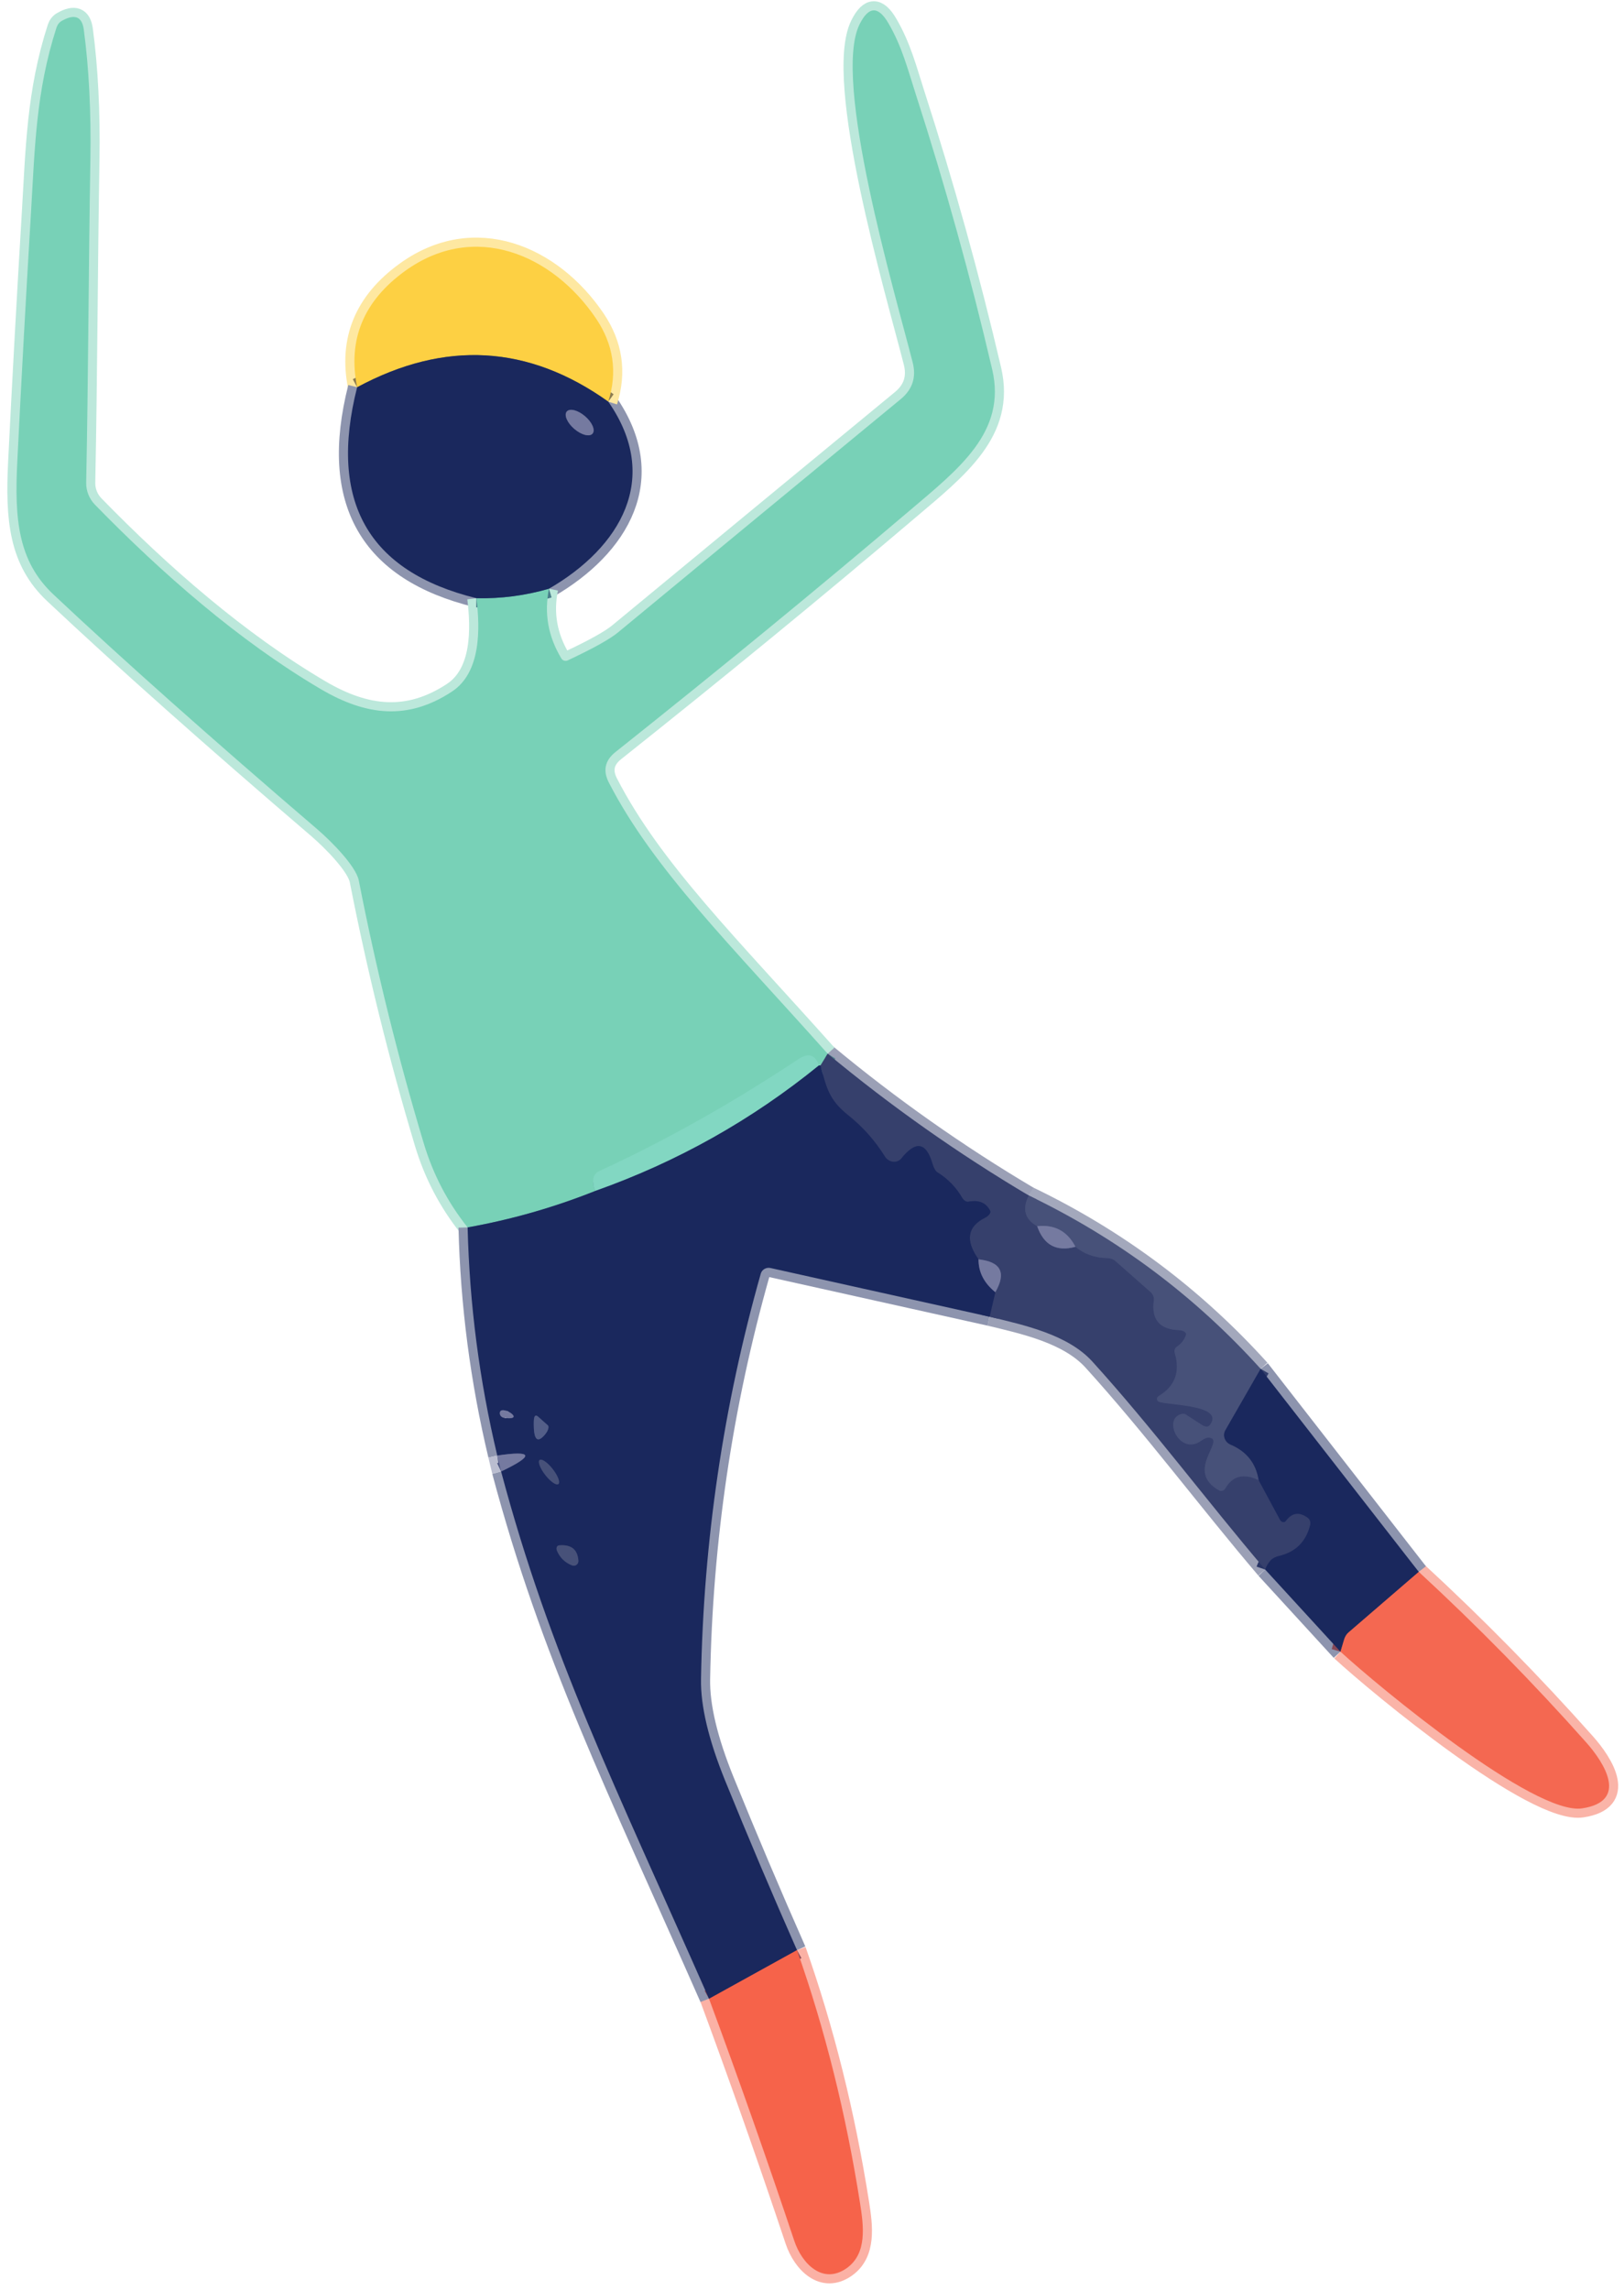 <svg width="178" height="251" viewBox="0 0 178 251" fill="none" xmlns="http://www.w3.org/2000/svg">
<path d="M60.172 64.523C67.972 60.003 72.522 52.433 66.672 44.023" stroke="#8D94AE" stroke-width="2"/>
<path d="M66.674 44.022C67.694 40.782 67.244 37.742 65.324 34.902C60.544 27.842 51.984 24.222 44.404 29.692C39.844 32.986 38.091 37.236 39.144 42.442" stroke="#FEE8A1" stroke-width="2"/>
<path d="M39.144 42.443C35.977 54.937 40.334 62.643 52.214 65.563" stroke="#8D94AE" stroke-width="2"/>
<path d="M52.212 65.563C52.622 68.883 52.732 73.703 49.522 75.802C44.742 78.942 40.192 78.483 35.182 75.543C26.202 70.252 17.762 62.863 10.402 55.313C9.774 54.666 9.429 53.8 9.442 52.903C9.682 41.133 9.702 29.332 9.902 17.523C9.989 12.249 9.749 7.493 9.182 3.253C8.989 1.806 8.182 1.486 6.762 2.293C6.498 2.441 6.295 2.698 6.192 3.013C3.902 10.092 3.812 16.363 3.372 23.663C2.832 32.629 2.339 41.602 1.892 50.583C1.572 56.903 1.972 61.502 5.842 65.142C13.442 72.289 23.089 80.873 34.782 90.892C36.382 92.272 39.012 94.943 39.322 96.503C41.222 106.216 43.592 115.806 46.432 125.273C47.452 128.686 49.059 131.769 51.252 134.523" stroke="#BCE8DB" stroke-width="2"/>
<path d="M51.254 134.523C51.461 142.977 52.544 151.31 54.504 159.523" stroke="#8D94AE" stroke-width="2"/>
<path d="M54.504 159.523L54.924 161.273" stroke="#BABDD0" stroke-width="2"/>
<path d="M54.922 161.273C60.292 181.423 67.312 195.473 77.712 219.063" stroke="#8D94AE" stroke-width="2"/>
<path d="M77.715 219.062C80.968 227.849 84.082 236.689 87.055 245.582C87.895 248.112 90.185 250.432 92.795 248.592C95.075 246.982 94.655 243.942 94.265 241.462C92.725 231.662 90.421 222.419 87.355 213.732" stroke="#FBB1A5" stroke-width="2"/>
<path d="M87.354 213.733C84.628 207.56 82.001 201.363 79.474 195.143C77.661 190.676 76.781 186.97 76.834 184.023C77.101 168.883 79.284 154.073 83.384 139.593C83.447 139.374 83.592 139.188 83.791 139.073C83.99 138.958 84.228 138.922 84.454 138.973L108.464 144.313" stroke="#8D94AE" stroke-width="2"/>
<path d="M108.465 144.312C112.225 145.223 117.035 146.253 119.735 149.233C126.375 156.553 132.265 164.492 138.675 172.022" stroke="#9BA0B6" stroke-width="2"/>
<path d="M138.672 172.023L146.922 181.023" stroke="#8D94AE" stroke-width="2"/>
<path d="M146.922 181.023C151.072 184.843 168.162 198.993 173.412 198.193C178.512 197.423 175.872 193.233 173.842 190.953C168.029 184.42 161.915 178.193 155.502 172.273" stroke="#FAB4A8" stroke-width="2"/>
<path d="M155.502 172.273L138.172 150.023" stroke="#8D94AE" stroke-width="2"/>
<path d="M138.174 150.023C130.947 142.023 122.474 135.69 112.754 131.023" stroke="#A3A8BC" stroke-width="2"/>
<path d="M112.755 131.022C105.001 126.422 97.655 121.242 90.715 115.482" stroke="#9BA0B6" stroke-width="2"/>
<path d="M90.714 115.483C79.984 103.453 71.614 95.243 66.734 85.773C66.061 84.466 66.297 83.353 67.444 82.433C78.918 73.306 89.664 64.487 99.684 55.973C105.074 51.393 110.344 47.353 108.754 40.513C106.374 30.326 103.578 20.256 100.364 10.303C99.484 7.563 98.864 5.103 97.384 2.563C96.264 0.63 95.207 0.663 94.214 2.663C91.184 8.723 98.064 32.013 100.034 39.723C100.448 41.343 100.011 42.683 98.724 43.743C88.611 52.07 78.281 60.593 67.734 69.313C66.841 70.053 65.007 71.073 62.234 72.373C62.108 72.432 61.965 72.443 61.834 72.404C61.702 72.365 61.592 72.279 61.524 72.163C60.071 69.75 59.621 67.203 60.174 64.523" stroke="#BCE8DB" stroke-width="2"/>
<path d="M90.712 115.482L89.922 116.772" stroke="#578992" stroke-width="2"/>
<path d="M89.924 116.773H89.754" stroke="#497D8A" stroke-width="2"/>
<path d="M89.752 116.773C89.346 115.593 88.599 115.363 87.512 116.083C80.239 120.91 72.969 124.996 65.702 128.343C65.54 128.418 65.399 128.518 65.29 128.636C65.18 128.754 65.106 128.886 65.072 129.023C64.946 129.516 65.006 130.016 65.252 130.523" stroke="#7DD4BD" stroke-width="2"/>
<path d="M65.254 130.523C60.727 132.33 56.061 133.663 51.254 134.523" stroke="#497D8A" stroke-width="2"/>
<path d="M52.215 65.563C54.922 65.623 57.575 65.277 60.175 64.523" stroke="#497D8A" stroke-width="2"/>
<path d="M112.754 131.023C112.014 132.51 112.324 133.633 113.684 134.393" stroke="#3F4973" stroke-width="2"/>
<path d="M113.684 134.393C114.404 136.466 115.8 137.216 117.874 136.643" stroke="#565D86" stroke-width="2"/>
<path d="M117.875 136.643C118.822 137.436 119.965 137.849 121.305 137.883C121.691 137.889 122.036 138.01 122.275 138.223L126.125 141.623C126.251 141.737 126.348 141.88 126.407 142.038C126.467 142.196 126.486 142.366 126.465 142.533C126.185 144.626 127.108 145.709 129.235 145.783C129.344 145.786 129.453 145.802 129.555 145.832C129.656 145.861 129.747 145.901 129.82 145.951C129.893 146 129.947 146.056 129.977 146.115C130.008 146.175 130.014 146.235 129.995 146.293C129.822 146.826 129.495 147.253 129.015 147.573C128.902 147.649 128.816 147.758 128.769 147.884C128.722 148.009 128.717 148.146 128.755 148.273C129.382 150.359 128.788 151.943 126.975 153.023C126.931 153.049 126.895 153.085 126.868 153.128C126.841 153.172 126.825 153.222 126.82 153.275C126.815 153.327 126.822 153.381 126.84 153.433C126.859 153.485 126.887 153.532 126.925 153.573C127.345 154.033 134.495 153.843 132.575 156.223C132.503 156.31 132.382 156.356 132.236 156.352C132.09 156.348 131.93 156.295 131.785 156.203L129.965 155.023C129.859 154.956 129.714 154.935 129.549 154.964C129.385 154.992 129.209 155.069 129.045 155.183C127.725 156.133 129.505 159.453 131.655 157.903C131.823 157.781 131.991 157.687 132.145 157.628C132.3 157.569 132.437 157.547 132.545 157.563C134.385 157.803 129.785 161.223 133.635 163.353C133.689 163.383 133.749 163.401 133.812 163.406C133.874 163.411 133.938 163.403 133.999 163.383C134.061 163.362 134.118 163.33 134.169 163.287C134.22 163.244 134.263 163.191 134.295 163.133C135.102 161.739 136.325 161.439 137.965 162.233" stroke="#3F4973" stroke-width="2"/>
<path d="M137.965 162.232L140.305 166.572C140.337 166.632 140.382 166.685 140.436 166.726C140.489 166.768 140.55 166.796 140.611 166.809C140.673 166.822 140.734 166.819 140.789 166.8C140.843 166.782 140.89 166.748 140.925 166.702C141.605 165.769 142.418 165.656 143.365 166.362C143.477 166.445 143.558 166.569 143.599 166.717C143.641 166.865 143.639 167.031 143.595 167.192C143.128 168.986 142.005 170.096 140.225 170.522C139.818 170.62 139.489 170.786 139.295 170.992C139.008 171.306 138.802 171.649 138.675 172.022" stroke="#283465" stroke-width="2"/>
<path d="M108.465 144.313L109.095 141.623" stroke="#283465" stroke-width="2"/>
<path d="M109.094 141.623C110.321 139.49 109.707 138.29 107.254 138.023" stroke="#565D86" stroke-width="2"/>
<path d="M107.252 138.023C105.778 135.957 106.015 134.437 107.962 133.463C108.062 133.414 108.156 133.354 108.239 133.288C108.321 133.222 108.391 133.151 108.443 133.079C108.495 133.008 108.529 132.936 108.543 132.87C108.556 132.804 108.549 132.744 108.522 132.693C108.069 131.813 107.279 131.483 106.152 131.703C106.034 131.723 105.905 131.694 105.781 131.618C105.658 131.543 105.546 131.426 105.462 131.283C104.789 130.123 103.885 129.193 102.752 128.493C102.65 128.432 102.548 128.317 102.454 128.157C102.36 127.998 102.277 127.798 102.212 127.573C101.525 125.18 100.385 124.977 98.792 126.963C98.685 127.096 98.546 127.197 98.387 127.261C98.228 127.324 98.054 127.347 97.878 127.327C97.702 127.308 97.53 127.246 97.376 127.148C97.222 127.05 97.09 126.918 96.992 126.763C95.905 125.017 94.569 123.51 92.982 122.243C90.832 120.533 90.592 119.223 89.922 116.773" stroke="#283465" stroke-width="2"/>
<path d="M89.754 116.773C82.381 122.767 74.214 127.35 65.254 130.523" stroke="#4E8090" stroke-width="2"/>
<path d="M107.254 138.023C107.241 139.417 107.854 140.617 109.094 141.623" stroke="#48517F" stroke-width="2"/>
<path d="M87.355 213.732L77.715 219.062" stroke="#884654" stroke-width="2"/>
<path d="M54.924 161.274C58.584 159.527 58.444 158.944 54.504 159.524" stroke="#48517F" stroke-width="2"/>
<path d="M66.675 44.023C57.935 37.789 48.758 37.263 39.145 42.443" stroke="#8C7C50" stroke-width="2"/>
<path d="M155.502 172.273L147.802 178.913C147.58 179.102 147.41 179.381 147.312 179.713L146.922 181.023" stroke="#874857" stroke-width="2"/>
<path d="M138.173 150.023L134.303 156.763C134.228 156.897 134.183 157.045 134.171 157.199C134.159 157.352 134.181 157.508 134.235 157.655C134.289 157.802 134.373 157.938 134.483 158.053C134.593 158.168 134.726 158.26 134.873 158.323C136.64 159.07 137.67 160.373 137.963 162.233" stroke="#313D6B" stroke-width="2"/>
<path d="M117.874 136.643C116.98 134.93 115.584 134.18 113.684 134.393" stroke="#5E668D" stroke-width="2"/>
<path d="M64.944 47.526C65.022 47.436 65.062 47.315 65.064 47.17C65.065 47.025 65.026 46.86 64.951 46.683C64.875 46.507 64.763 46.322 64.622 46.14C64.48 45.958 64.312 45.783 64.127 45.623C63.753 45.302 63.332 45.066 62.956 44.968C62.581 44.87 62.281 44.917 62.124 45.1C62.046 45.191 62.005 45.312 62.004 45.457C62.003 45.601 62.041 45.767 62.117 45.944C62.193 46.12 62.305 46.305 62.446 46.487C62.587 46.668 62.755 46.844 62.94 47.003C63.314 47.325 63.736 47.561 64.111 47.659C64.487 47.757 64.787 47.709 64.944 47.526Z" stroke="#48517F" stroke-width="2"/>
<path d="M55.265 155.393C57.915 155.753 54.585 153.703 54.795 154.983C54.813 155.085 54.868 155.18 54.953 155.253C55.037 155.327 55.146 155.376 55.265 155.393Z" stroke="#48517F" stroke-width="2"/>
<path d="M60.043 156.213L58.973 155.263C58.673 154.996 58.516 155.183 58.503 155.823C58.463 157.776 58.869 158.247 59.723 157.233C59.89 157.035 60.017 156.817 60.077 156.626C60.137 156.435 60.124 156.287 60.043 156.213Z" stroke="#374373" stroke-width="2"/>
<path d="M61.201 162.65C61.31 162.566 61.306 162.345 61.191 162.038C61.075 161.731 60.858 161.363 60.586 161.013C60.313 160.664 60.009 160.362 59.74 160.175C59.471 159.988 59.258 159.93 59.149 160.015C59.041 160.099 59.044 160.32 59.16 160.627C59.275 160.934 59.493 161.302 59.765 161.652C60.037 162.001 60.341 162.303 60.61 162.49C60.88 162.677 61.092 162.735 61.201 162.65Z" stroke="#313D6B" stroke-width="2"/>
<path d="M61.255 169.373C61.205 169.377 61.158 169.396 61.118 169.43C61.078 169.464 61.047 169.51 61.027 169.567C61.006 169.623 60.997 169.688 61.001 169.755C61.004 169.822 61.019 169.89 61.045 169.953C61.372 170.72 61.922 171.256 62.696 171.563C62.776 171.596 62.863 171.607 62.949 171.596C63.035 171.586 63.117 171.554 63.187 171.503C63.257 171.451 63.313 171.383 63.35 171.305C63.386 171.226 63.402 171.139 63.395 171.053C63.309 169.806 62.596 169.246 61.255 169.373Z" stroke="#313D6B" stroke-width="2"/>
<path d="M90.716 115.483L89.926 116.773H89.756C89.349 115.593 88.603 115.363 87.516 116.083C80.243 120.91 72.972 124.996 65.706 128.343C65.544 128.418 65.403 128.518 65.293 128.636C65.184 128.754 65.11 128.886 65.076 129.023C64.949 129.516 65.009 130.016 65.256 130.523C60.729 132.33 56.062 133.663 51.256 134.523C49.062 131.77 47.456 128.686 46.436 125.273C43.596 115.806 41.226 106.216 39.326 96.503C39.016 94.943 36.386 92.273 34.786 90.893C23.093 80.873 13.446 72.29 5.846 65.143C1.976 61.503 1.576 56.903 1.896 50.583C2.343 41.603 2.836 32.63 3.376 23.663C3.816 16.363 3.906 10.093 6.196 3.013C6.299 2.698 6.502 2.441 6.766 2.293C8.186 1.486 8.993 1.806 9.186 3.253C9.753 7.493 9.993 12.25 9.906 17.523C9.706 29.333 9.686 41.133 9.446 52.903C9.433 53.8 9.778 54.667 10.406 55.313C17.766 62.863 26.206 70.253 35.186 75.543C40.196 78.483 44.746 78.943 49.526 75.803C52.736 73.703 52.626 68.883 52.216 65.563C54.922 65.623 57.576 65.276 60.176 64.523C59.623 67.203 60.072 69.75 61.526 72.163C61.594 72.279 61.704 72.365 61.835 72.404C61.967 72.443 62.109 72.432 62.236 72.373C65.009 71.073 66.843 70.053 67.736 69.313C78.283 60.593 88.612 52.07 98.726 43.743C100.013 42.683 100.449 41.343 100.036 39.723C98.066 32.013 91.186 8.723 94.216 2.663C95.209 0.663 96.266 0.63 97.386 2.563C98.866 5.103 99.486 7.563 100.366 10.303C103.579 20.256 106.376 30.326 108.756 40.513C110.346 47.353 105.076 51.393 99.686 55.973C89.666 64.487 78.919 73.306 67.446 82.433C66.299 83.353 66.063 84.466 66.736 85.773C71.616 95.243 79.986 103.453 90.716 115.483Z" fill="#78D1B7"/>
<path d="M66.674 44.022C57.934 37.789 48.758 37.262 39.144 42.442C38.091 37.236 39.844 32.986 44.404 29.692C51.984 24.222 60.544 27.842 65.324 34.902C67.244 37.742 67.694 40.782 66.674 44.022Z" fill="#FDD043"/>
<path d="M66.674 44.023C72.524 52.432 67.974 60.002 60.174 64.522C57.574 65.276 54.921 65.623 52.214 65.562C40.334 62.642 35.977 54.936 39.144 42.443C48.758 37.263 57.934 37.789 66.674 44.023ZM64.944 47.525C65.022 47.435 65.063 47.314 65.064 47.169C65.065 47.024 65.027 46.859 64.951 46.682C64.875 46.506 64.763 46.321 64.622 46.139C64.481 45.957 64.313 45.782 64.128 45.623C63.754 45.301 63.332 45.065 62.957 44.967C62.581 44.869 62.282 44.917 62.124 45.099C62.046 45.19 62.005 45.311 62.004 45.456C62.003 45.601 62.042 45.766 62.117 45.943C62.193 46.119 62.305 46.304 62.446 46.486C62.588 46.667 62.756 46.843 62.941 47.002C63.315 47.324 63.736 47.56 64.112 47.658C64.487 47.756 64.787 47.708 64.944 47.525Z" fill="#1A285D"/>
<path d="M62.942 47.003C63.721 47.673 64.618 47.907 64.946 47.526C65.273 47.145 64.908 46.293 64.129 45.623C63.35 44.953 62.453 44.719 62.125 45.1C61.798 45.481 62.163 46.333 62.942 47.003Z" fill="#757AA0"/>
<path d="M90.716 115.482C97.656 121.242 105.002 126.422 112.756 131.022C112.016 132.509 112.326 133.632 113.686 134.392C114.406 136.466 115.802 137.216 117.876 136.642C118.822 137.436 119.966 137.849 121.306 137.882C121.692 137.889 122.037 138.01 122.276 138.222L126.126 141.622C126.252 141.737 126.349 141.879 126.408 142.038C126.467 142.196 126.487 142.366 126.466 142.532C126.186 144.626 127.109 145.709 129.236 145.782C129.345 145.786 129.454 145.802 129.555 145.831C129.657 145.86 129.747 145.901 129.821 145.95C129.894 146 129.948 146.056 129.978 146.115C130.008 146.174 130.015 146.235 129.996 146.292C129.822 146.826 129.496 147.252 129.016 147.572C128.903 147.649 128.816 147.757 128.77 147.883C128.723 148.009 128.718 148.146 128.756 148.272C129.382 150.359 128.789 151.942 126.976 153.022C126.932 153.048 126.896 153.085 126.869 153.128C126.842 153.172 126.826 153.222 126.821 153.274C126.816 153.327 126.823 153.381 126.841 153.433C126.859 153.484 126.888 153.532 126.926 153.572C127.346 154.032 134.496 153.842 132.576 156.222C132.503 156.31 132.383 156.356 132.237 156.352C132.091 156.348 131.931 156.295 131.786 156.202L129.966 155.022C129.86 154.955 129.715 154.935 129.55 154.963C129.386 154.992 129.21 155.068 129.046 155.182C127.726 156.132 129.506 159.452 131.656 157.902C131.824 157.781 131.992 157.687 132.146 157.628C132.301 157.569 132.438 157.546 132.546 157.562C134.386 157.802 129.786 161.222 133.636 163.352C133.69 163.383 133.75 163.401 133.812 163.406C133.875 163.411 133.939 163.403 134 163.383C134.061 163.362 134.119 163.33 134.17 163.287C134.221 163.244 134.263 163.191 134.296 163.132C135.102 161.739 136.326 161.439 137.966 162.232L140.306 166.572C140.338 166.632 140.383 166.685 140.437 166.726C140.49 166.768 140.551 166.796 140.612 166.809C140.674 166.822 140.735 166.819 140.79 166.8C140.844 166.782 140.891 166.748 140.926 166.702C141.606 165.769 142.419 165.656 143.366 166.362C143.477 166.445 143.559 166.569 143.6 166.717C143.641 166.865 143.64 167.031 143.596 167.192C143.129 168.986 142.006 170.096 140.226 170.522C139.819 170.62 139.49 170.786 139.296 170.992C139.009 171.306 138.802 171.649 138.676 172.022C132.266 164.492 126.376 156.552 119.736 149.232C117.036 146.252 112.226 145.222 108.466 144.312L109.096 141.622C110.322 139.489 109.709 138.289 107.256 138.022C105.782 135.956 106.019 134.436 107.966 133.462C108.066 133.413 108.16 133.353 108.243 133.287C108.325 133.221 108.395 133.15 108.447 133.078C108.499 133.007 108.533 132.935 108.546 132.869C108.56 132.803 108.553 132.743 108.526 132.692C108.072 131.812 107.282 131.482 106.156 131.702C106.038 131.722 105.909 131.693 105.785 131.617C105.662 131.542 105.55 131.425 105.466 131.282C104.792 130.122 103.889 129.192 102.756 128.492C102.654 128.431 102.552 128.316 102.458 128.156C102.364 127.997 102.281 127.797 102.216 127.572C101.529 125.179 100.389 124.976 98.796 126.962C98.689 127.095 98.55 127.196 98.391 127.26C98.232 127.323 98.058 127.346 97.882 127.326C97.706 127.307 97.534 127.245 97.38 127.147C97.226 127.049 97.094 126.917 96.996 126.762C95.909 125.016 94.572 123.509 92.986 122.242C90.836 120.532 90.596 119.222 89.926 116.772L90.716 115.482Z" fill="#36406C"/>
<path d="M89.756 116.773C82.383 122.766 74.216 127.35 65.256 130.523C65.01 130.016 64.95 129.516 65.076 129.023C65.11 128.886 65.184 128.754 65.294 128.636C65.403 128.518 65.544 128.418 65.706 128.343C72.973 124.996 80.243 120.91 87.516 116.083C88.603 115.363 89.35 115.593 89.756 116.773Z" fill="#82D7C2"/>
<path d="M89.754 116.773H89.924C90.594 119.223 90.834 120.533 92.984 122.243C94.571 123.51 95.907 125.017 96.994 126.763C97.092 126.918 97.224 127.05 97.378 127.148C97.532 127.246 97.704 127.308 97.88 127.327C98.056 127.347 98.23 127.324 98.389 127.261C98.548 127.197 98.687 127.096 98.794 126.963C100.387 124.977 101.527 125.18 102.214 127.573C102.279 127.798 102.362 127.998 102.456 128.157C102.55 128.317 102.652 128.432 102.754 128.493C103.887 129.193 104.791 130.123 105.464 131.283C105.548 131.426 105.66 131.543 105.783 131.618C105.907 131.694 106.036 131.723 106.154 131.703C107.281 131.483 108.071 131.813 108.524 132.693C108.551 132.744 108.558 132.804 108.545 132.87C108.531 132.937 108.497 133.008 108.445 133.079C108.393 133.151 108.323 133.222 108.241 133.288C108.158 133.354 108.064 133.414 107.964 133.463C106.017 134.437 105.781 135.957 107.254 138.023C107.241 139.417 107.854 140.617 109.094 141.623L108.464 144.313L84.454 138.973C84.227 138.922 83.99 138.958 83.791 139.073C83.592 139.189 83.446 139.375 83.384 139.593C79.284 154.073 77.101 168.883 76.834 184.023C76.781 186.97 77.661 190.677 79.474 195.143C82.001 201.363 84.627 207.56 87.354 213.733L77.714 219.063C67.314 195.473 60.294 181.423 54.924 161.273C58.584 159.527 58.444 158.943 54.504 159.523C52.544 151.31 51.461 142.977 51.254 134.523C56.061 133.663 60.727 132.33 65.254 130.523C74.214 127.35 82.381 122.767 89.754 116.773ZM55.264 155.393C57.914 155.753 54.584 153.703 54.794 154.983C54.812 155.085 54.868 155.18 54.952 155.254C55.036 155.327 55.145 155.376 55.264 155.393ZM60.044 156.213L58.974 155.263C58.674 154.997 58.517 155.183 58.504 155.823C58.464 157.777 58.871 158.247 59.724 157.233C59.891 157.035 60.018 156.817 60.078 156.626C60.138 156.436 60.126 156.287 60.044 156.213ZM61.2 162.651C61.309 162.566 61.305 162.346 61.19 162.039C61.074 161.732 60.856 161.364 60.584 161.014C60.312 160.665 60.008 160.363 59.739 160.176C59.469 159.989 59.257 159.931 59.148 160.016C59.039 160.1 59.043 160.32 59.158 160.628C59.274 160.935 59.492 161.303 59.764 161.653C60.036 162.002 60.34 162.304 60.609 162.491C60.879 162.678 61.091 162.736 61.2 162.651ZM61.254 169.373C61.203 169.377 61.156 169.397 61.117 169.43C61.077 169.464 61.046 169.511 61.025 169.567C61.005 169.624 60.996 169.688 60.999 169.755C61.002 169.822 61.018 169.89 61.044 169.953C61.371 170.72 61.921 171.257 62.694 171.563C62.774 171.596 62.862 171.607 62.948 171.597C63.034 171.586 63.116 171.554 63.186 171.503C63.256 171.452 63.312 171.384 63.348 171.305C63.385 171.227 63.4 171.14 63.394 171.053C63.307 169.807 62.594 169.247 61.254 169.373Z" fill="#1A285D"/>
<path d="M112.754 131.023C122.474 135.69 130.948 142.023 138.174 150.023L134.304 156.763C134.229 156.897 134.184 157.045 134.172 157.199C134.16 157.352 134.182 157.508 134.236 157.655C134.29 157.802 134.374 157.938 134.484 158.053C134.594 158.168 134.727 158.26 134.874 158.323C136.641 159.07 137.671 160.373 137.964 162.233C136.324 161.44 135.101 161.74 134.294 163.133C134.262 163.192 134.219 163.245 134.169 163.288C134.118 163.331 134.06 163.363 133.999 163.384C133.937 163.404 133.874 163.412 133.811 163.407C133.749 163.402 133.689 163.384 133.634 163.353C129.784 161.223 134.384 157.803 132.544 157.563C132.436 157.547 132.299 157.57 132.145 157.629C131.99 157.688 131.822 157.782 131.654 157.903C129.504 159.453 127.724 156.133 129.044 155.183C129.208 155.069 129.384 154.993 129.549 154.964C129.713 154.936 129.858 154.956 129.964 155.023L131.784 156.203C131.929 156.296 132.09 156.349 132.236 156.353C132.381 156.357 132.502 156.311 132.574 156.223C134.494 153.843 127.344 154.033 126.924 153.573C126.887 153.533 126.858 153.485 126.84 153.434C126.822 153.382 126.815 153.328 126.82 153.275C126.824 153.223 126.841 153.173 126.868 153.129C126.894 153.086 126.931 153.049 126.974 153.023C128.788 151.943 129.381 150.36 128.754 148.273C128.717 148.147 128.721 148.01 128.768 147.884C128.815 147.758 128.901 147.65 129.014 147.573C129.494 147.253 129.821 146.827 129.994 146.293C130.013 146.236 130.007 146.175 129.977 146.116C129.946 146.057 129.893 146.001 129.819 145.951C129.746 145.902 129.655 145.861 129.554 145.832C129.453 145.803 129.343 145.787 129.234 145.783C127.108 145.71 126.184 144.627 126.464 142.533C126.486 142.367 126.466 142.197 126.407 142.039C126.348 141.88 126.251 141.738 126.124 141.623L122.274 138.223C122.036 138.011 121.691 137.89 121.304 137.883C119.964 137.85 118.821 137.437 117.874 136.643C116.981 134.93 115.584 134.18 113.684 134.393C112.324 133.633 112.014 132.51 112.754 131.023Z" fill="#475179"/>
<path d="M117.874 136.643C115.8 137.216 114.404 136.466 113.684 134.393C115.584 134.18 116.98 134.93 117.874 136.643Z" fill="#757AA0"/>
<path d="M107.254 138.023C109.707 138.29 110.321 139.49 109.094 141.623C107.854 140.617 107.241 139.417 107.254 138.023Z" fill="#757AA0"/>
<path d="M138.173 150.023L155.503 172.273L147.803 178.913C147.582 179.102 147.411 179.381 147.313 179.713L146.923 181.023L138.673 172.023C138.8 171.65 139.007 171.307 139.293 170.993C139.488 170.787 139.816 170.621 140.223 170.523C142.003 170.097 143.127 168.987 143.593 167.193C143.637 167.032 143.639 166.866 143.598 166.718C143.557 166.57 143.475 166.446 143.363 166.363C142.417 165.657 141.603 165.77 140.923 166.703C140.889 166.749 140.842 166.783 140.787 166.801C140.732 166.82 140.672 166.823 140.61 166.81C140.548 166.797 140.488 166.769 140.434 166.727C140.381 166.686 140.336 166.633 140.303 166.573L137.963 162.233C137.67 160.373 136.64 159.07 134.873 158.323C134.726 158.26 134.593 158.168 134.483 158.053C134.373 157.938 134.289 157.802 134.235 157.655C134.181 157.508 134.159 157.352 134.171 157.199C134.183 157.045 134.228 156.897 134.303 156.763L138.173 150.023Z" fill="#1A285D"/>
<path d="M54.795 154.982C54.585 153.702 57.915 155.752 55.265 155.392C55.146 155.375 55.037 155.326 54.953 155.252C54.868 155.179 54.813 155.084 54.795 154.982Z" fill="#757AA0"/>
<path d="M59.727 157.232C58.873 158.246 58.467 157.776 58.507 155.822C58.52 155.182 58.677 154.996 58.977 155.262L60.047 156.212C60.128 156.286 60.141 156.434 60.081 156.625C60.021 156.816 59.894 157.034 59.727 157.232Z" fill="#535E88"/>
<path d="M54.924 161.274L54.504 159.524C58.444 158.944 58.584 159.527 54.924 161.274Z" fill="#757AA0"/>
<path d="M59.764 161.652C60.33 162.38 60.973 162.827 61.2 162.65C61.427 162.474 61.151 161.741 60.584 161.013C60.018 160.285 59.375 159.838 59.148 160.015C58.922 160.191 59.197 160.924 59.764 161.652Z" fill="#475179"/>
<path d="M61.255 169.373C62.596 169.246 63.309 169.806 63.395 171.053C63.402 171.139 63.386 171.226 63.35 171.305C63.313 171.383 63.257 171.451 63.187 171.503C63.117 171.554 63.035 171.586 62.949 171.596C62.863 171.607 62.776 171.596 62.696 171.563C61.922 171.256 61.372 170.72 61.045 169.953C61.019 169.89 61.004 169.822 61.001 169.755C60.997 169.688 61.006 169.623 61.027 169.567C61.047 169.51 61.078 169.464 61.118 169.43C61.158 169.396 61.205 169.377 61.255 169.373Z" fill="#475179"/>
<path d="M155.506 172.273C161.919 178.193 168.032 184.42 173.846 190.953C175.876 193.233 178.516 197.423 173.416 198.193C168.166 198.993 151.076 184.843 146.926 181.023L147.316 179.713C147.413 179.381 147.584 179.102 147.806 178.913L155.506 172.273Z" fill="#F46851"/>
<path d="M87.355 213.732C90.421 222.419 92.725 231.662 94.265 241.462C94.655 243.942 95.075 246.982 92.795 248.592C90.185 250.432 87.895 248.112 87.055 245.582C84.082 236.689 80.968 227.849 77.715 219.062L87.355 213.732Z" fill="#F6634A"/>
</svg>
